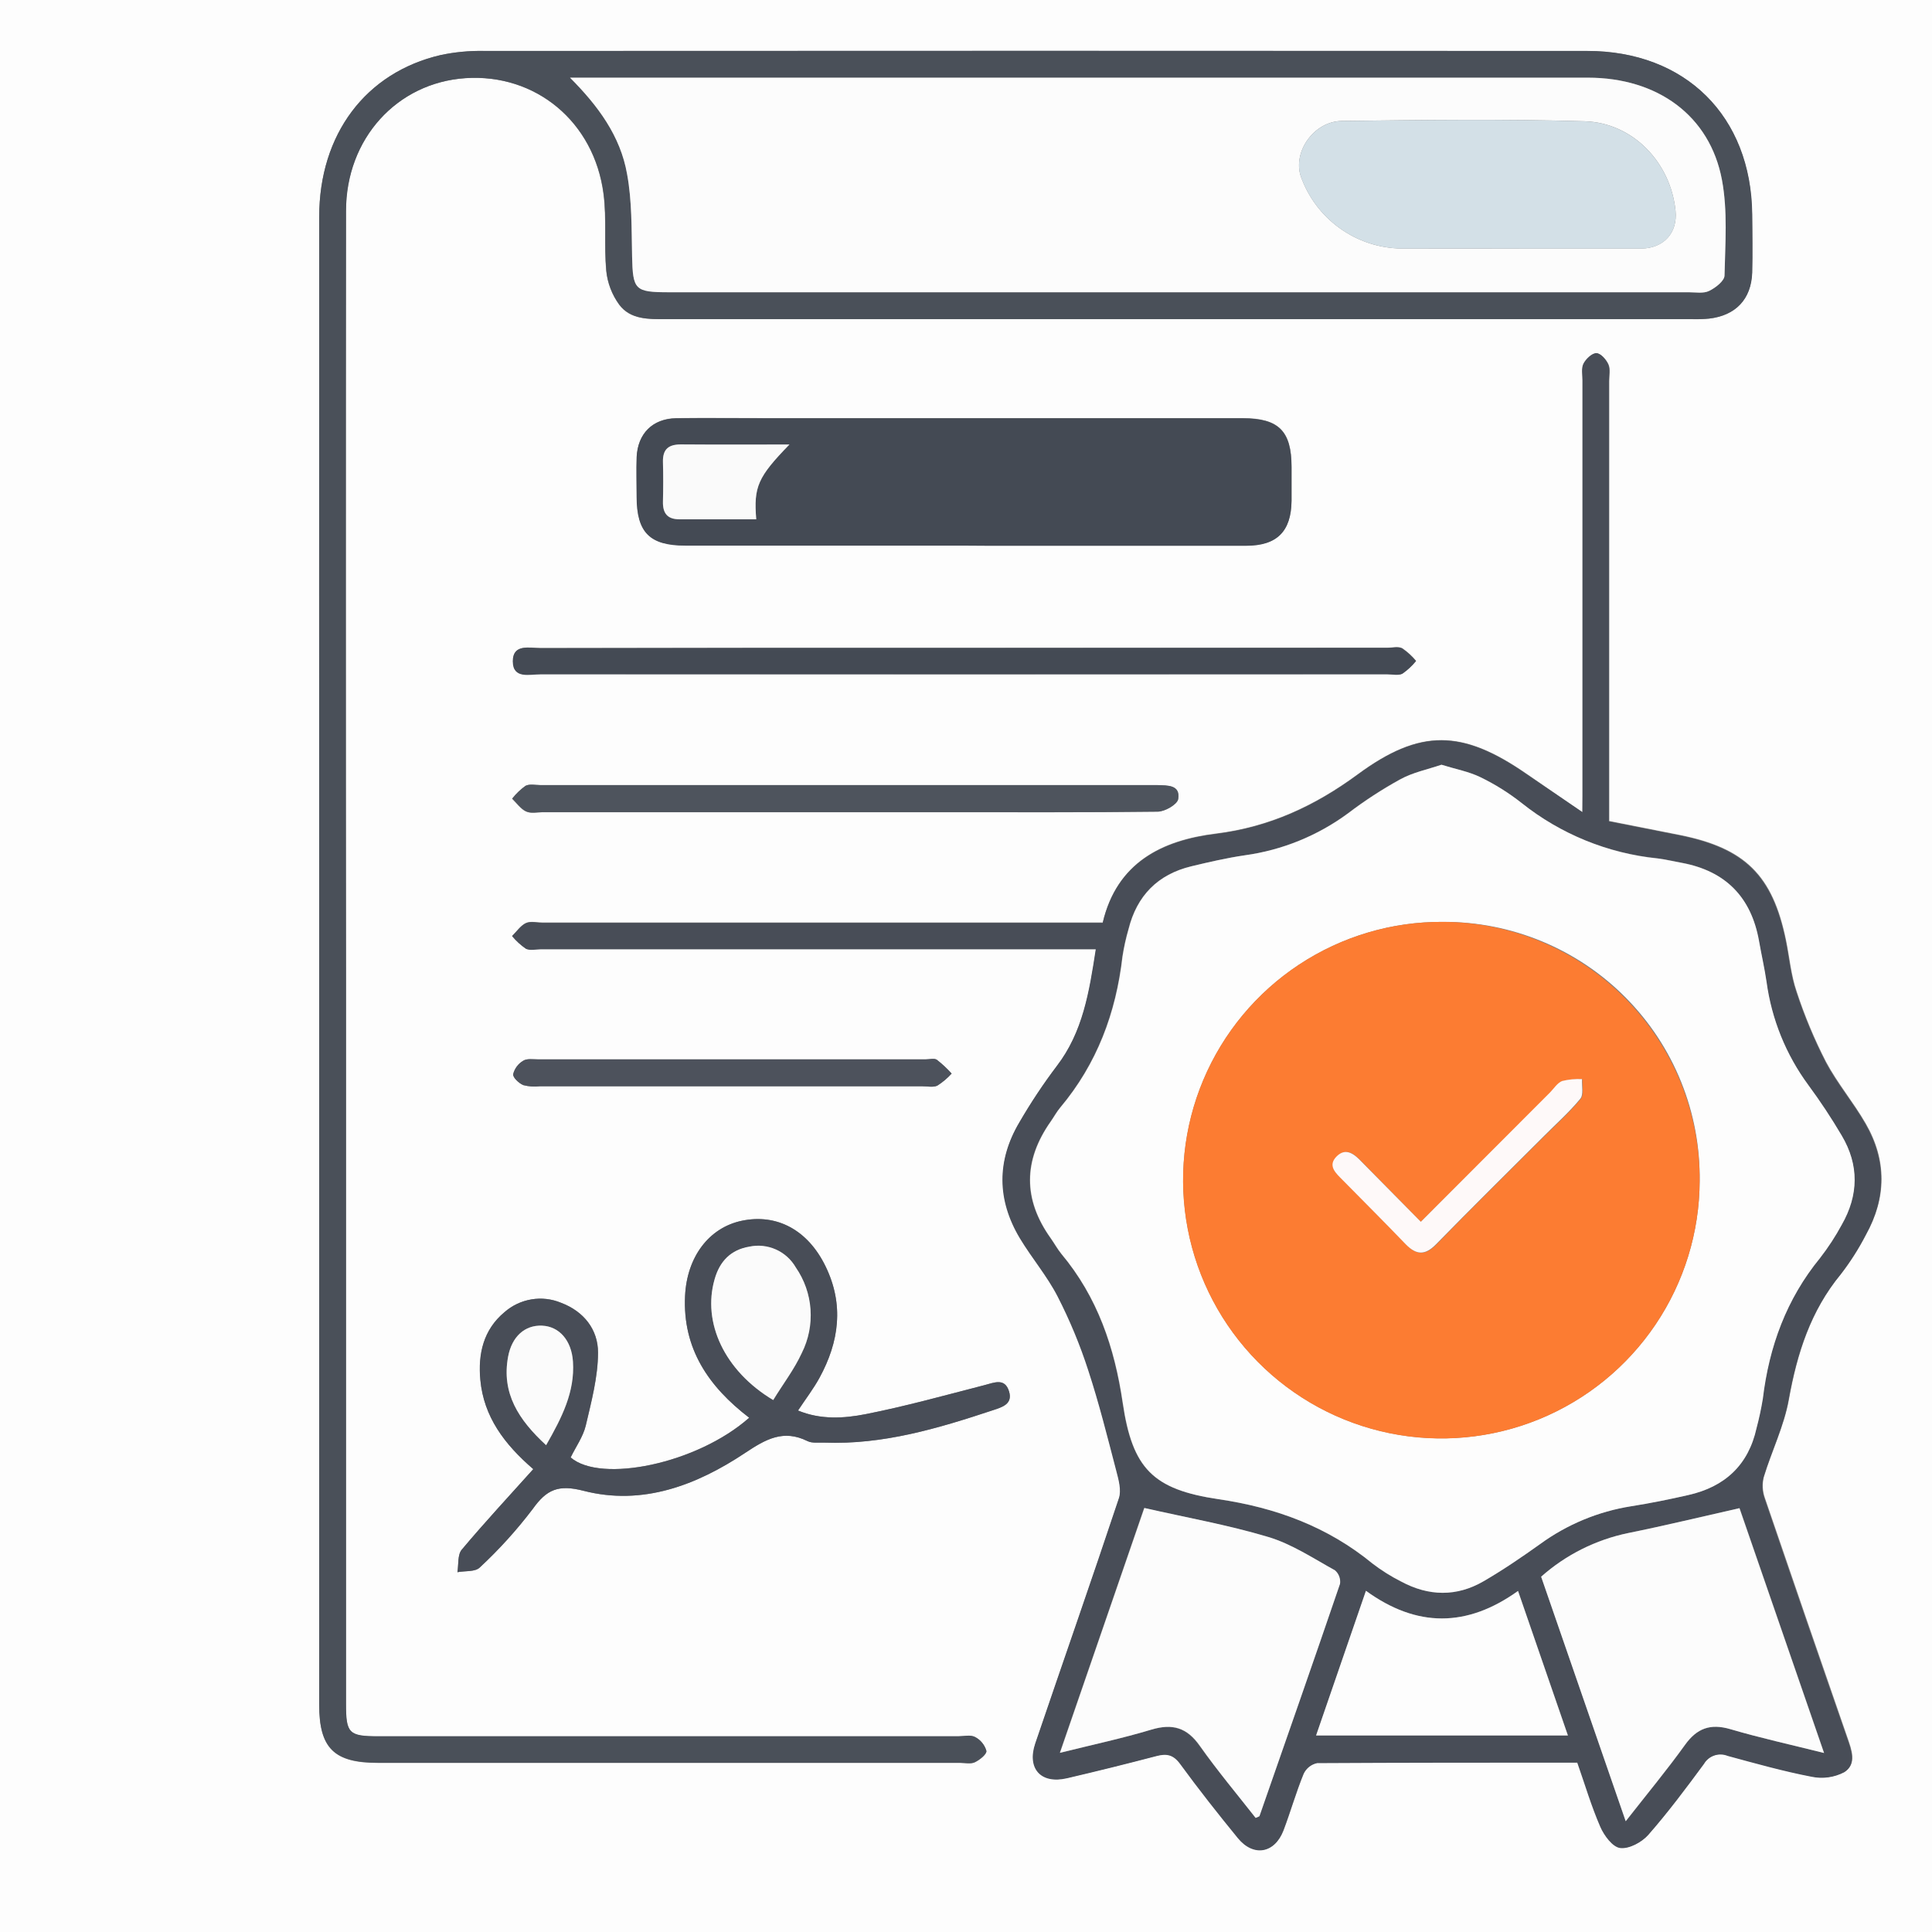 <svg width="62" height="62" viewBox="0 0 62 62" fill="none" xmlns="http://www.w3.org/2000/svg">
<rect x="0" y="0" width="62" height="62" fill="#808080" stroke="none"/>
<g clip-path="url(#clip0_608_4463)">
<path d="M0 0H62V62H0V0ZM10.243 30.645C10.243 38.663 10.243 46.682 10.243 54.702C10.243 56.107 10.718 56.575 12.134 56.575H30.806C30.968 56.575 31.152 56.619 31.283 56.556C31.444 56.481 31.672 56.294 31.654 56.191C31.627 56.096 31.58 56.007 31.517 55.931C31.455 55.855 31.377 55.792 31.289 55.747C31.145 55.671 30.934 55.724 30.753 55.724H12.142C11.192 55.724 11.099 55.632 11.099 54.694V31.363C11.099 23.166 11.099 14.968 11.099 6.77C11.099 4.45 12.734 2.658 14.933 2.509C17.182 2.357 19.062 3.899 19.365 6.223C19.47 7.03 19.377 7.874 19.453 8.693C19.493 9.085 19.637 9.46 19.869 9.778C20.227 10.262 20.812 10.243 21.364 10.243H54.302C54.483 10.248 54.664 10.242 54.844 10.225C55.693 10.127 56.194 9.604 56.225 8.753C56.247 8.129 56.239 7.503 56.225 6.88C56.194 3.728 54.089 1.636 50.926 1.636C39.122 1.636 27.319 1.636 15.516 1.636C15.053 1.628 14.591 1.672 14.137 1.768C11.736 2.325 10.246 4.308 10.245 6.959C10.238 14.854 10.238 22.75 10.243 30.645ZM50.782 26.064L48.978 24.824C46.925 23.407 45.58 23.371 43.571 24.847C42.192 25.862 40.733 26.537 39.02 26.749C37.281 26.963 35.844 27.679 35.388 29.603H17.41C17.229 29.603 17.023 29.552 16.872 29.621C16.722 29.691 16.582 29.889 16.44 30.03C16.568 30.185 16.718 30.321 16.884 30.435C17.011 30.501 17.207 30.451 17.368 30.451H35.177C34.965 31.828 34.759 33.112 33.924 34.2C33.487 34.778 33.086 35.382 32.723 36.008C31.996 37.24 32.004 38.498 32.739 39.722C33.122 40.368 33.614 40.934 33.953 41.593C34.343 42.355 34.672 43.146 34.935 43.96C35.282 45.023 35.553 46.112 35.836 47.189C35.91 47.472 35.997 47.809 35.92 48.065C35.044 50.695 34.127 53.312 33.235 55.937C32.959 56.745 33.419 57.248 34.253 57.053C35.212 56.829 36.168 56.592 37.121 56.343C37.444 56.255 37.665 56.296 37.886 56.598C38.479 57.405 39.104 58.201 39.74 58.979C40.234 59.585 40.909 59.464 41.193 58.735C41.42 58.135 41.595 57.513 41.839 56.919C41.88 56.831 41.94 56.753 42.016 56.692C42.092 56.632 42.181 56.589 42.276 56.569C45.053 56.547 47.832 56.552 50.629 56.552C50.876 57.256 51.081 57.952 51.368 58.613C51.489 58.892 51.762 59.258 52.004 59.292C52.285 59.33 52.692 59.111 52.899 58.877C53.535 58.152 54.114 57.376 54.688 56.598C54.763 56.469 54.882 56.373 55.023 56.325C55.163 56.277 55.316 56.281 55.455 56.336C56.347 56.578 57.24 56.83 58.146 57.005C58.503 57.08 58.874 57.028 59.197 56.859C59.597 56.599 59.422 56.15 59.286 55.758C58.397 53.197 57.514 50.633 56.636 48.066C56.561 47.852 56.549 47.62 56.604 47.399C56.859 46.561 57.26 45.754 57.411 44.9C57.676 43.426 58.111 42.06 59.078 40.886C59.385 40.489 59.655 40.065 59.885 39.619C60.544 38.434 60.552 37.227 59.874 36.054C59.483 35.376 58.966 34.762 58.601 34.077C58.227 33.35 57.911 32.594 57.657 31.817C57.476 31.289 57.429 30.716 57.315 30.165C56.887 28.084 56.003 27.214 53.904 26.794L51.644 26.347V12.234C51.644 12.053 51.688 11.849 51.62 11.696C51.552 11.543 51.368 11.341 51.237 11.341C51.106 11.341 50.903 11.527 50.827 11.678C50.751 11.83 50.795 12.034 50.795 12.214C50.795 16.564 50.795 20.914 50.795 25.265L50.782 26.064ZM30.876 17.507H31.66C34.44 17.507 37.218 17.507 39.995 17.507C40.981 17.507 41.435 17.047 41.448 16.067C41.448 15.705 41.448 15.342 41.448 14.98C41.448 13.827 41.036 13.419 39.882 13.417H24.661C23.675 13.417 22.688 13.406 21.703 13.417C20.944 13.43 20.468 13.911 20.436 14.667C20.418 15.09 20.436 15.513 20.436 15.936C20.436 17.084 20.856 17.502 22.002 17.502L30.876 17.507ZM24.043 45.497C22.365 46.976 19.273 47.606 18.316 46.771C18.477 46.437 18.71 46.111 18.8 45.751C18.981 44.979 19.189 44.19 19.194 43.407C19.194 42.669 18.741 42.084 18.007 41.808C17.707 41.683 17.378 41.645 17.058 41.699C16.737 41.752 16.438 41.894 16.194 42.108C15.513 42.675 15.34 43.452 15.419 44.29C15.526 45.46 16.177 46.339 17.115 47.146C16.333 48.018 15.555 48.854 14.82 49.729C14.681 49.891 14.722 50.214 14.68 50.453C14.925 50.406 15.251 50.453 15.398 50.301C16.018 49.726 16.586 49.098 17.097 48.425C17.544 47.797 17.92 47.633 18.731 47.842C20.62 48.326 22.355 47.663 23.915 46.624C24.572 46.187 25.139 45.862 25.914 46.246C26.064 46.321 26.271 46.287 26.452 46.295C28.338 46.368 30.109 45.838 31.869 45.254C32.164 45.157 32.503 45.057 32.384 44.656C32.248 44.207 31.907 44.37 31.586 44.453C30.323 44.776 29.064 45.129 27.785 45.381C27.08 45.52 26.332 45.565 25.61 45.265C25.861 44.887 26.106 44.567 26.298 44.217C26.931 43.059 27.091 41.864 26.494 40.637C25.929 39.475 24.932 38.939 23.805 39.176C22.751 39.397 22.046 40.336 21.986 41.584C21.903 43.271 22.733 44.493 24.043 45.497ZM30.937 20.794C26.408 20.794 21.88 20.794 17.354 20.794C16.997 20.794 16.462 20.654 16.464 21.219C16.465 21.784 17.008 21.632 17.36 21.632C26.415 21.639 35.47 21.639 44.525 21.632C44.687 21.632 44.874 21.681 45.01 21.614C45.174 21.5 45.322 21.363 45.447 21.208C45.319 21.053 45.169 20.916 45.003 20.802C44.876 20.736 44.688 20.785 44.527 20.785L30.937 20.794ZM27.194 26.066H30.152C32.485 26.066 34.82 26.077 37.153 26.048C37.384 26.048 37.78 25.817 37.809 25.646C37.885 25.183 37.466 25.21 37.144 25.197C37.084 25.197 37.022 25.197 36.963 25.197H17.344C17.182 25.197 16.995 25.152 16.86 25.22C16.698 25.337 16.554 25.475 16.432 25.631C16.575 25.772 16.698 25.954 16.871 26.038C17.044 26.122 17.226 26.066 17.407 26.066H27.194ZM23.491 34.859H29.594C29.755 34.859 29.939 34.902 30.078 34.84C30.248 34.731 30.403 34.601 30.538 34.452C30.393 34.291 30.234 34.143 30.064 34.01C29.981 33.953 29.829 33.997 29.708 33.997C25.559 33.997 21.41 33.997 17.262 33.997C17.1 33.997 16.91 33.964 16.79 34.04C16.71 34.087 16.641 34.149 16.585 34.223C16.53 34.297 16.49 34.382 16.467 34.471C16.456 34.58 16.653 34.762 16.79 34.822C16.965 34.868 17.147 34.88 17.326 34.859H23.491Z" fill="#FDFDFD"/>
<path d="M10.243 30.645C10.243 22.749 10.243 14.854 10.243 6.959C10.243 4.308 11.735 2.325 14.144 1.766C14.597 1.67 15.059 1.626 15.523 1.634C27.325 1.627 39.128 1.627 50.932 1.634C54.095 1.634 56.2 3.733 56.231 6.878C56.231 7.501 56.246 8.128 56.231 8.751C56.2 9.602 55.7 10.125 54.851 10.223C54.67 10.24 54.489 10.246 54.308 10.241H21.371C20.818 10.241 20.24 10.256 19.875 9.776C19.643 9.458 19.499 9.083 19.459 8.691C19.383 7.872 19.477 7.035 19.372 6.221C19.068 3.901 17.189 2.359 14.94 2.507C12.741 2.656 11.107 4.445 11.105 6.768C11.095 14.966 11.095 23.164 11.105 31.361V54.687C11.105 55.625 11.199 55.718 12.148 55.718H30.753C30.934 55.718 31.145 55.664 31.289 55.74C31.377 55.785 31.455 55.848 31.517 55.924C31.58 56.001 31.627 56.089 31.654 56.184C31.672 56.287 31.439 56.475 31.283 56.549C31.152 56.612 30.968 56.568 30.806 56.568H12.134C10.718 56.568 10.243 56.1 10.243 54.695C10.242 46.68 10.242 38.663 10.243 30.645ZM18.293 2.493C19.188 3.395 19.908 4.362 20.126 5.583C20.278 6.447 20.265 7.343 20.287 8.224C20.311 9.3 20.371 9.377 21.466 9.377H54.192C54.413 9.377 54.663 9.424 54.846 9.335C55.052 9.237 55.338 9.012 55.342 8.838C55.364 7.816 55.446 6.767 55.259 5.77C54.872 3.708 53.191 2.493 50.959 2.491H18.293V2.493Z" fill="#4A5059"/>
<path d="M50.782 26.064V25.257C50.782 20.906 50.782 16.556 50.782 12.206C50.782 12.025 50.74 11.817 50.814 11.67C50.888 11.523 51.082 11.334 51.224 11.332C51.366 11.331 51.538 11.534 51.607 11.688C51.676 11.841 51.631 12.045 51.631 12.225V26.36L53.892 26.807C55.99 27.227 56.874 28.098 57.302 30.178C57.416 30.729 57.463 31.308 57.644 31.83C57.899 32.607 58.214 33.363 58.588 34.09C58.953 34.781 59.47 35.382 59.861 36.066C60.539 37.24 60.531 38.446 59.872 39.631C59.642 40.077 59.372 40.502 59.065 40.899C58.096 42.073 57.663 43.438 57.398 44.913C57.247 45.767 56.846 46.574 56.591 47.412C56.536 47.633 56.548 47.864 56.623 48.079C57.496 50.646 58.38 53.21 59.273 55.771C59.409 56.163 59.585 56.612 59.184 56.872C58.861 57.041 58.49 57.093 58.133 57.017C57.227 56.843 56.334 56.591 55.442 56.349C55.304 56.293 55.15 56.289 55.01 56.337C54.869 56.385 54.75 56.482 54.675 56.61C54.102 57.389 53.522 58.165 52.886 58.89C52.679 59.124 52.272 59.342 51.991 59.305C51.749 59.274 51.476 58.905 51.355 58.625C51.068 57.965 50.863 57.269 50.616 56.565C47.819 56.565 45.04 56.565 42.263 56.581C42.168 56.602 42.079 56.644 42.003 56.705C41.928 56.766 41.867 56.843 41.826 56.932C41.584 57.526 41.409 58.147 41.18 58.748C40.902 59.479 40.227 59.597 39.727 58.992C39.091 58.214 38.466 57.422 37.873 56.61C37.652 56.308 37.437 56.268 37.108 56.355C36.155 56.605 35.2 56.842 34.24 57.066C33.406 57.261 32.949 56.762 33.222 55.95C34.114 53.325 35.032 50.707 35.907 48.077C35.992 47.822 35.897 47.485 35.823 47.202C35.54 46.119 35.269 45.029 34.922 43.973C34.659 43.159 34.33 42.367 33.94 41.606C33.601 40.947 33.109 40.372 32.726 39.735C31.991 38.506 31.983 37.248 32.71 36.021C33.073 35.395 33.474 34.791 33.911 34.213C34.746 33.125 34.953 31.841 35.164 30.464H17.36C17.198 30.464 17.011 30.514 16.876 30.448C16.71 30.334 16.56 30.197 16.432 30.042C16.574 29.902 16.695 29.719 16.864 29.634C17.034 29.548 17.221 29.616 17.402 29.616H35.388C35.84 27.692 37.281 26.978 39.02 26.762C40.733 26.55 42.192 25.875 43.571 24.86C45.58 23.377 46.925 23.419 48.978 24.837L50.782 26.064ZM46.261 24.541C45.819 24.692 45.337 24.788 44.924 25.01C44.343 25.33 43.786 25.693 43.258 26.095C42.282 26.816 41.141 27.282 39.938 27.448C39.364 27.533 38.794 27.664 38.227 27.8C37.148 28.06 36.478 28.743 36.21 29.816C36.126 30.106 36.061 30.4 36.015 30.698C35.808 32.501 35.196 34.132 34.019 35.542C33.903 35.679 33.817 35.842 33.712 35.99C32.831 37.239 32.818 38.487 33.712 39.736C33.829 39.898 33.924 40.082 34.052 40.235C35.214 41.622 35.763 43.246 36.023 45.018C36.333 47.125 36.992 47.8 39.1 48.111C40.938 48.382 42.598 48.993 44.039 50.176C44.327 50.397 44.634 50.59 44.958 50.753C45.838 51.227 46.734 51.248 47.604 50.743C48.229 50.38 48.83 49.969 49.418 49.55C50.282 48.92 51.285 48.504 52.342 48.337C52.957 48.24 53.569 48.116 54.176 47.977C55.342 47.714 56.1 47.02 56.362 45.83C56.445 45.519 56.512 45.204 56.564 44.887C56.766 43.212 57.323 41.69 58.404 40.366C58.663 40.029 58.893 39.672 59.094 39.299C59.641 38.348 59.659 37.379 59.094 36.433C58.766 35.877 58.41 35.338 58.026 34.818C57.307 33.843 56.844 32.702 56.682 31.5C56.617 31.063 56.52 30.63 56.441 30.196C56.192 28.783 55.367 27.943 53.956 27.682C53.699 27.635 53.444 27.574 53.184 27.541C51.591 27.379 50.078 26.763 48.825 25.765C48.414 25.441 47.97 25.162 47.499 24.934C47.146 24.761 46.716 24.683 46.258 24.541H46.261ZM40.295 58.338C40.373 58.302 40.403 58.297 40.408 58.285C41.277 55.803 42.147 53.321 42.992 50.833C43.003 50.753 42.995 50.671 42.967 50.595C42.938 50.519 42.891 50.451 42.83 50.397C42.133 50.013 41.446 49.555 40.694 49.328C39.402 48.941 38.064 48.705 36.712 48.397C35.851 50.904 34.949 53.523 34.005 56.254C35.053 55.992 36.008 55.79 36.942 55.509C37.617 55.307 38.082 55.441 38.495 56.031C39.073 56.833 39.701 57.581 40.295 58.338ZM58.54 56.255L55.827 48.398C54.591 48.678 53.427 48.96 52.253 49.198C51.216 49.412 50.254 49.895 49.463 50.598C50.357 53.181 51.25 55.764 52.177 58.444C52.874 57.553 53.504 56.794 54.079 55.995C54.463 55.459 54.886 55.304 55.532 55.49C56.481 55.771 57.458 55.986 58.535 56.255H58.54ZM48.72 51.054C47.081 52.23 45.471 52.236 43.839 51.054L42.239 55.698H50.32C49.781 54.145 49.261 52.635 48.715 51.054H48.72Z" fill="#484D57"/>
<path d="M30.876 17.51H21.995C20.849 17.51 20.433 17.092 20.429 15.944C20.429 15.521 20.416 15.098 20.429 14.675C20.462 13.919 20.938 13.438 21.697 13.425C22.682 13.409 23.668 13.425 24.655 13.425H39.88C41.035 13.425 41.443 13.835 41.446 14.988C41.446 15.35 41.446 15.713 41.446 16.075C41.435 17.055 40.981 17.513 39.993 17.515C37.216 17.515 34.438 17.515 31.659 17.515L30.876 17.51ZM25.334 14.265C24.117 14.265 22.99 14.265 21.865 14.265C21.463 14.265 21.262 14.413 21.274 14.83C21.285 15.246 21.285 15.676 21.274 16.097C21.264 16.467 21.411 16.669 21.8 16.667C22.622 16.667 23.444 16.667 24.267 16.667C24.183 15.619 24.319 15.308 25.334 14.265Z" fill="#444A54"/>
<path d="M24.043 45.497C22.733 44.493 21.903 43.276 21.984 41.584C22.044 40.336 22.75 39.398 23.804 39.176C24.934 38.939 25.927 39.475 26.492 40.638C27.09 41.864 26.93 43.059 26.297 44.217C26.105 44.567 25.859 44.887 25.609 45.265C26.332 45.565 27.078 45.52 27.784 45.381C29.062 45.129 30.322 44.779 31.584 44.453C31.907 44.37 32.246 44.207 32.382 44.656C32.502 45.057 32.163 45.157 31.867 45.254C30.107 45.838 28.336 46.368 26.45 46.295C26.269 46.287 26.063 46.321 25.912 46.246C25.137 45.862 24.571 46.187 23.914 46.624C22.354 47.663 20.618 48.328 18.729 47.842C17.922 47.633 17.542 47.797 17.095 48.425C16.584 49.098 16.016 49.726 15.397 50.301C15.25 50.446 14.924 50.406 14.678 50.453C14.72 50.207 14.678 49.894 14.819 49.729C15.553 48.854 16.331 48.018 17.113 47.146C16.177 46.339 15.526 45.46 15.414 44.29C15.335 43.452 15.508 42.675 16.189 42.108C16.433 41.894 16.733 41.752 17.053 41.699C17.373 41.645 17.703 41.683 18.003 41.808C18.736 42.084 19.191 42.669 19.189 43.407C19.189 44.19 18.976 44.979 18.795 45.751C18.71 46.111 18.472 46.437 18.311 46.771C19.273 47.606 22.365 46.984 24.043 45.497ZM24.813 44.929C25.136 44.407 25.489 43.943 25.73 43.424C25.947 42.992 26.044 42.508 26.01 42.026C25.977 41.542 25.813 41.078 25.538 40.679C25.392 40.424 25.168 40.222 24.899 40.102C24.63 39.982 24.331 39.951 24.043 40.013C23.452 40.113 23.1 40.483 22.932 41.06C22.533 42.439 23.25 43.993 24.813 44.929ZM17.525 46.382C18.038 45.486 18.45 44.669 18.387 43.702C18.343 43.019 17.954 42.572 17.395 42.546C16.837 42.52 16.427 42.89 16.306 43.539C16.086 44.714 16.648 45.565 17.525 46.377V46.382Z" fill="#484D57"/>
<path d="M30.937 20.791H44.519C44.68 20.791 44.868 20.743 44.995 20.809C45.161 20.923 45.311 21.059 45.439 21.214C45.313 21.37 45.166 21.507 45.002 21.621C44.874 21.687 44.679 21.639 44.517 21.639C35.462 21.639 26.407 21.639 17.352 21.639C17 21.639 16.459 21.8 16.456 21.225C16.453 20.651 16.989 20.801 17.346 20.801C21.878 20.791 26.409 20.788 30.937 20.791Z" fill="#444A54"/>
<path d="M27.194 26.063H17.415C17.234 26.063 17.029 26.106 16.879 26.035C16.729 25.964 16.583 25.769 16.44 25.628C16.562 25.472 16.706 25.333 16.868 25.217C16.995 25.149 17.191 25.194 17.352 25.194H36.963C37.022 25.194 37.084 25.194 37.144 25.194C37.466 25.207 37.885 25.179 37.809 25.643C37.78 25.814 37.384 26.042 37.153 26.045C34.82 26.074 32.485 26.063 30.152 26.063H27.194Z" fill="#4E545D"/>
<path d="M23.491 34.859H17.328C17.148 34.88 16.966 34.868 16.792 34.822C16.651 34.762 16.454 34.579 16.469 34.471C16.491 34.382 16.531 34.297 16.587 34.223C16.642 34.149 16.712 34.087 16.792 34.04C16.911 33.964 17.103 33.996 17.263 33.996C21.413 33.996 25.561 33.996 29.71 33.996C29.831 33.996 29.983 33.953 30.065 34.009C30.236 34.143 30.395 34.291 30.54 34.452C30.404 34.601 30.25 34.731 30.08 34.839C29.949 34.902 29.757 34.859 29.595 34.859H23.491Z" fill="#4D525C"/>
<path d="M18.293 2.493H50.959C53.191 2.493 54.872 3.71 55.259 5.772C55.446 6.766 55.364 7.816 55.342 8.84C55.342 9.014 55.052 9.238 54.846 9.337C54.663 9.426 54.413 9.379 54.192 9.379H21.463C20.368 9.379 20.308 9.301 20.284 8.226C20.265 7.345 20.284 6.45 20.123 5.585C19.909 4.359 19.188 3.39 18.293 2.493ZM48.76 7.976H52.685C53.398 7.961 53.838 7.469 53.77 6.768C53.62 5.228 52.411 3.936 50.848 3.891C48.253 3.815 45.654 3.849 43.058 3.881C42.16 3.893 41.483 4.876 41.743 5.657C41.979 6.326 42.414 6.906 42.989 7.32C43.564 7.735 44.252 7.964 44.961 7.976C46.23 7.979 47.498 7.976 48.76 7.976Z" fill="#FCFCFC"/>
<path d="M46.258 24.541C46.716 24.684 47.138 24.761 47.509 24.942C47.98 25.17 48.424 25.449 48.835 25.773C50.088 26.771 51.601 27.387 53.194 27.549C53.454 27.582 53.709 27.643 53.966 27.69C55.377 27.951 56.202 28.791 56.451 30.204C56.527 30.638 56.627 31.071 56.691 31.508C56.854 32.71 57.316 33.851 58.036 34.826C58.419 35.346 58.776 35.885 59.103 36.441C59.665 37.387 59.648 38.356 59.103 39.307C58.902 39.678 58.671 40.032 58.412 40.366C57.331 41.685 56.774 43.208 56.572 44.887C56.52 45.204 56.453 45.519 56.37 45.83C56.108 47.02 55.349 47.714 54.184 47.977C53.577 48.116 52.965 48.24 52.35 48.337C51.293 48.504 50.291 48.92 49.426 49.55C48.838 49.97 48.237 50.38 47.612 50.743C46.745 51.248 45.846 51.227 44.966 50.753C44.642 50.59 44.335 50.397 44.047 50.176C42.606 48.993 40.946 48.382 39.108 48.111C36.997 47.8 36.341 47.125 36.031 45.018C35.771 43.242 35.224 41.627 34.06 40.235C33.932 40.074 33.837 39.901 33.721 39.736C32.829 38.487 32.842 37.239 33.721 35.99C33.825 35.842 33.911 35.679 34.027 35.542C35.204 34.14 35.816 32.51 36.023 30.698C36.069 30.4 36.134 30.106 36.218 29.816C36.486 28.743 37.156 28.06 38.235 27.8C38.802 27.664 39.365 27.533 39.946 27.448C41.147 27.283 42.287 26.819 43.263 26.1C43.791 25.698 44.348 25.335 44.929 25.015C45.334 24.788 45.815 24.692 46.258 24.541ZM54.544 37.902C54.559 36.813 54.358 35.731 53.95 34.72C53.543 33.709 52.938 32.79 52.172 32.016C51.405 31.241 50.492 30.627 49.485 30.21C48.479 29.792 47.399 29.579 46.309 29.584C44.669 29.573 43.063 30.05 41.694 30.953C40.325 31.855 39.254 33.144 38.618 34.656C37.981 36.167 37.808 37.834 38.119 39.444C38.431 41.054 39.212 42.536 40.366 43.702C41.52 44.867 42.994 45.664 44.601 45.992C46.208 46.32 47.876 46.163 49.394 45.542C50.912 44.921 52.212 43.864 53.128 42.504C54.045 41.144 54.538 39.542 54.544 37.902Z" fill="#FDFDFD"/>
<path d="M40.295 58.338C39.701 57.581 39.073 56.833 38.506 56.026C38.093 55.437 37.628 55.303 36.953 55.504C36.02 55.785 35.064 55.989 34.016 56.249C34.959 53.515 35.861 50.896 36.724 48.392C38.075 48.7 39.412 48.936 40.705 49.324C41.458 49.55 42.144 50.008 42.841 50.393C42.903 50.446 42.95 50.514 42.978 50.59C43.006 50.666 43.015 50.748 43.003 50.828C42.154 53.317 41.283 55.798 40.419 58.28C40.403 58.298 40.373 58.302 40.295 58.338Z" fill="#FCFCFC"/>
<path d="M58.535 56.255C57.458 55.986 56.481 55.771 55.526 55.49C54.889 55.304 54.458 55.459 54.072 55.995C53.498 56.795 52.868 57.554 52.17 58.445C51.244 55.765 50.351 53.186 49.456 50.598C50.248 49.895 51.21 49.413 52.246 49.198C53.42 48.961 54.584 48.678 55.821 48.399L58.535 56.255Z" fill="#FCFCFC"/>
<path d="M48.715 51.055C49.261 52.639 49.781 54.145 50.315 55.693H42.234L43.834 51.05C45.467 52.236 47.076 52.23 48.715 51.055Z" fill="#FDFDFD"/>
<path d="M25.334 14.265C24.319 15.308 24.183 15.62 24.269 16.664C23.445 16.664 22.623 16.664 21.802 16.664C21.413 16.664 21.266 16.464 21.275 16.094C21.285 15.673 21.287 15.25 21.275 14.827C21.264 14.404 21.464 14.257 21.866 14.262C22.99 14.271 24.117 14.265 25.334 14.265Z" fill="#FAFAFA"/>
<path d="M24.813 44.929C23.245 43.993 22.533 42.44 22.932 41.054C23.093 40.476 23.452 40.106 24.043 40.006C24.331 39.945 24.63 39.976 24.899 40.096C25.168 40.216 25.391 40.418 25.538 40.673C25.813 41.071 25.977 41.536 26.01 42.019C26.044 42.502 25.947 42.985 25.73 43.418C25.489 43.943 25.136 44.401 24.813 44.929Z" fill="#FBFBFB"/>
<path d="M17.525 46.377C16.648 45.57 16.086 44.714 16.306 43.534C16.427 42.888 16.847 42.518 17.395 42.541C17.945 42.564 18.343 43.014 18.387 43.697C18.45 44.664 18.038 45.481 17.525 46.377Z" fill="#FBFBFB"/>
<path d="M48.76 7.976C47.491 7.976 46.224 7.976 44.955 7.976C44.247 7.962 43.561 7.733 42.987 7.319C42.413 6.905 41.979 6.326 41.743 5.659C41.483 4.876 42.16 3.893 43.058 3.883C45.654 3.851 48.253 3.817 50.848 3.893C52.411 3.938 53.62 5.229 53.77 6.77C53.838 7.471 53.398 7.963 52.685 7.977H48.76V7.976Z" fill="#D3E0E7"/>
<path d="M54.544 37.903C54.538 39.543 54.046 41.145 53.129 42.505C52.212 43.866 50.912 44.924 49.394 45.545C47.876 46.166 46.207 46.323 44.599 45.996C42.992 45.668 41.518 44.871 40.364 43.705C39.209 42.539 38.427 41.057 38.116 39.446C37.805 37.835 37.978 36.168 38.615 34.656C39.252 33.144 40.323 31.855 41.692 30.952C43.062 30.049 44.669 29.573 46.309 29.584C47.397 29.588 48.472 29.807 49.475 30.228C50.478 30.648 51.388 31.262 52.152 32.035C52.917 32.808 53.522 33.724 53.933 34.731C54.343 35.737 54.551 36.815 54.544 37.903ZM45.596 39.209L43.718 37.297C43.486 37.061 43.222 36.797 42.911 37.115C42.599 37.433 42.887 37.657 43.1 37.873C43.776 38.561 44.459 39.243 45.128 39.938C45.462 40.286 45.739 40.297 46.096 39.938C47.227 38.773 48.397 37.628 49.548 36.477C49.947 36.078 50.37 35.7 50.727 35.267C50.838 35.133 50.769 34.851 50.783 34.636C50.57 34.625 50.355 34.645 50.147 34.696C49.994 34.754 49.884 34.935 49.757 35.064L45.596 39.209Z" fill="#FC7C32"/>
<path d="M45.596 39.209L49.742 35.058C49.87 34.928 49.979 34.748 50.133 34.69C50.341 34.639 50.555 34.619 50.769 34.63C50.754 34.845 50.824 35.127 50.712 35.261C50.356 35.694 49.933 36.068 49.534 36.47C48.383 37.622 47.22 38.766 46.082 39.932C45.731 40.289 45.454 40.278 45.113 39.932C44.445 39.236 43.762 38.555 43.085 37.867C42.872 37.651 42.591 37.412 42.896 37.108C43.201 36.805 43.479 37.055 43.703 37.291L45.596 39.209Z" fill="#FEF9F9"/>
</g>
<defs>
<clipPath id="clip0_608_4463">
<rect width="62" height="62" fill="white"/>
</clipPath>
</defs>
</svg>
